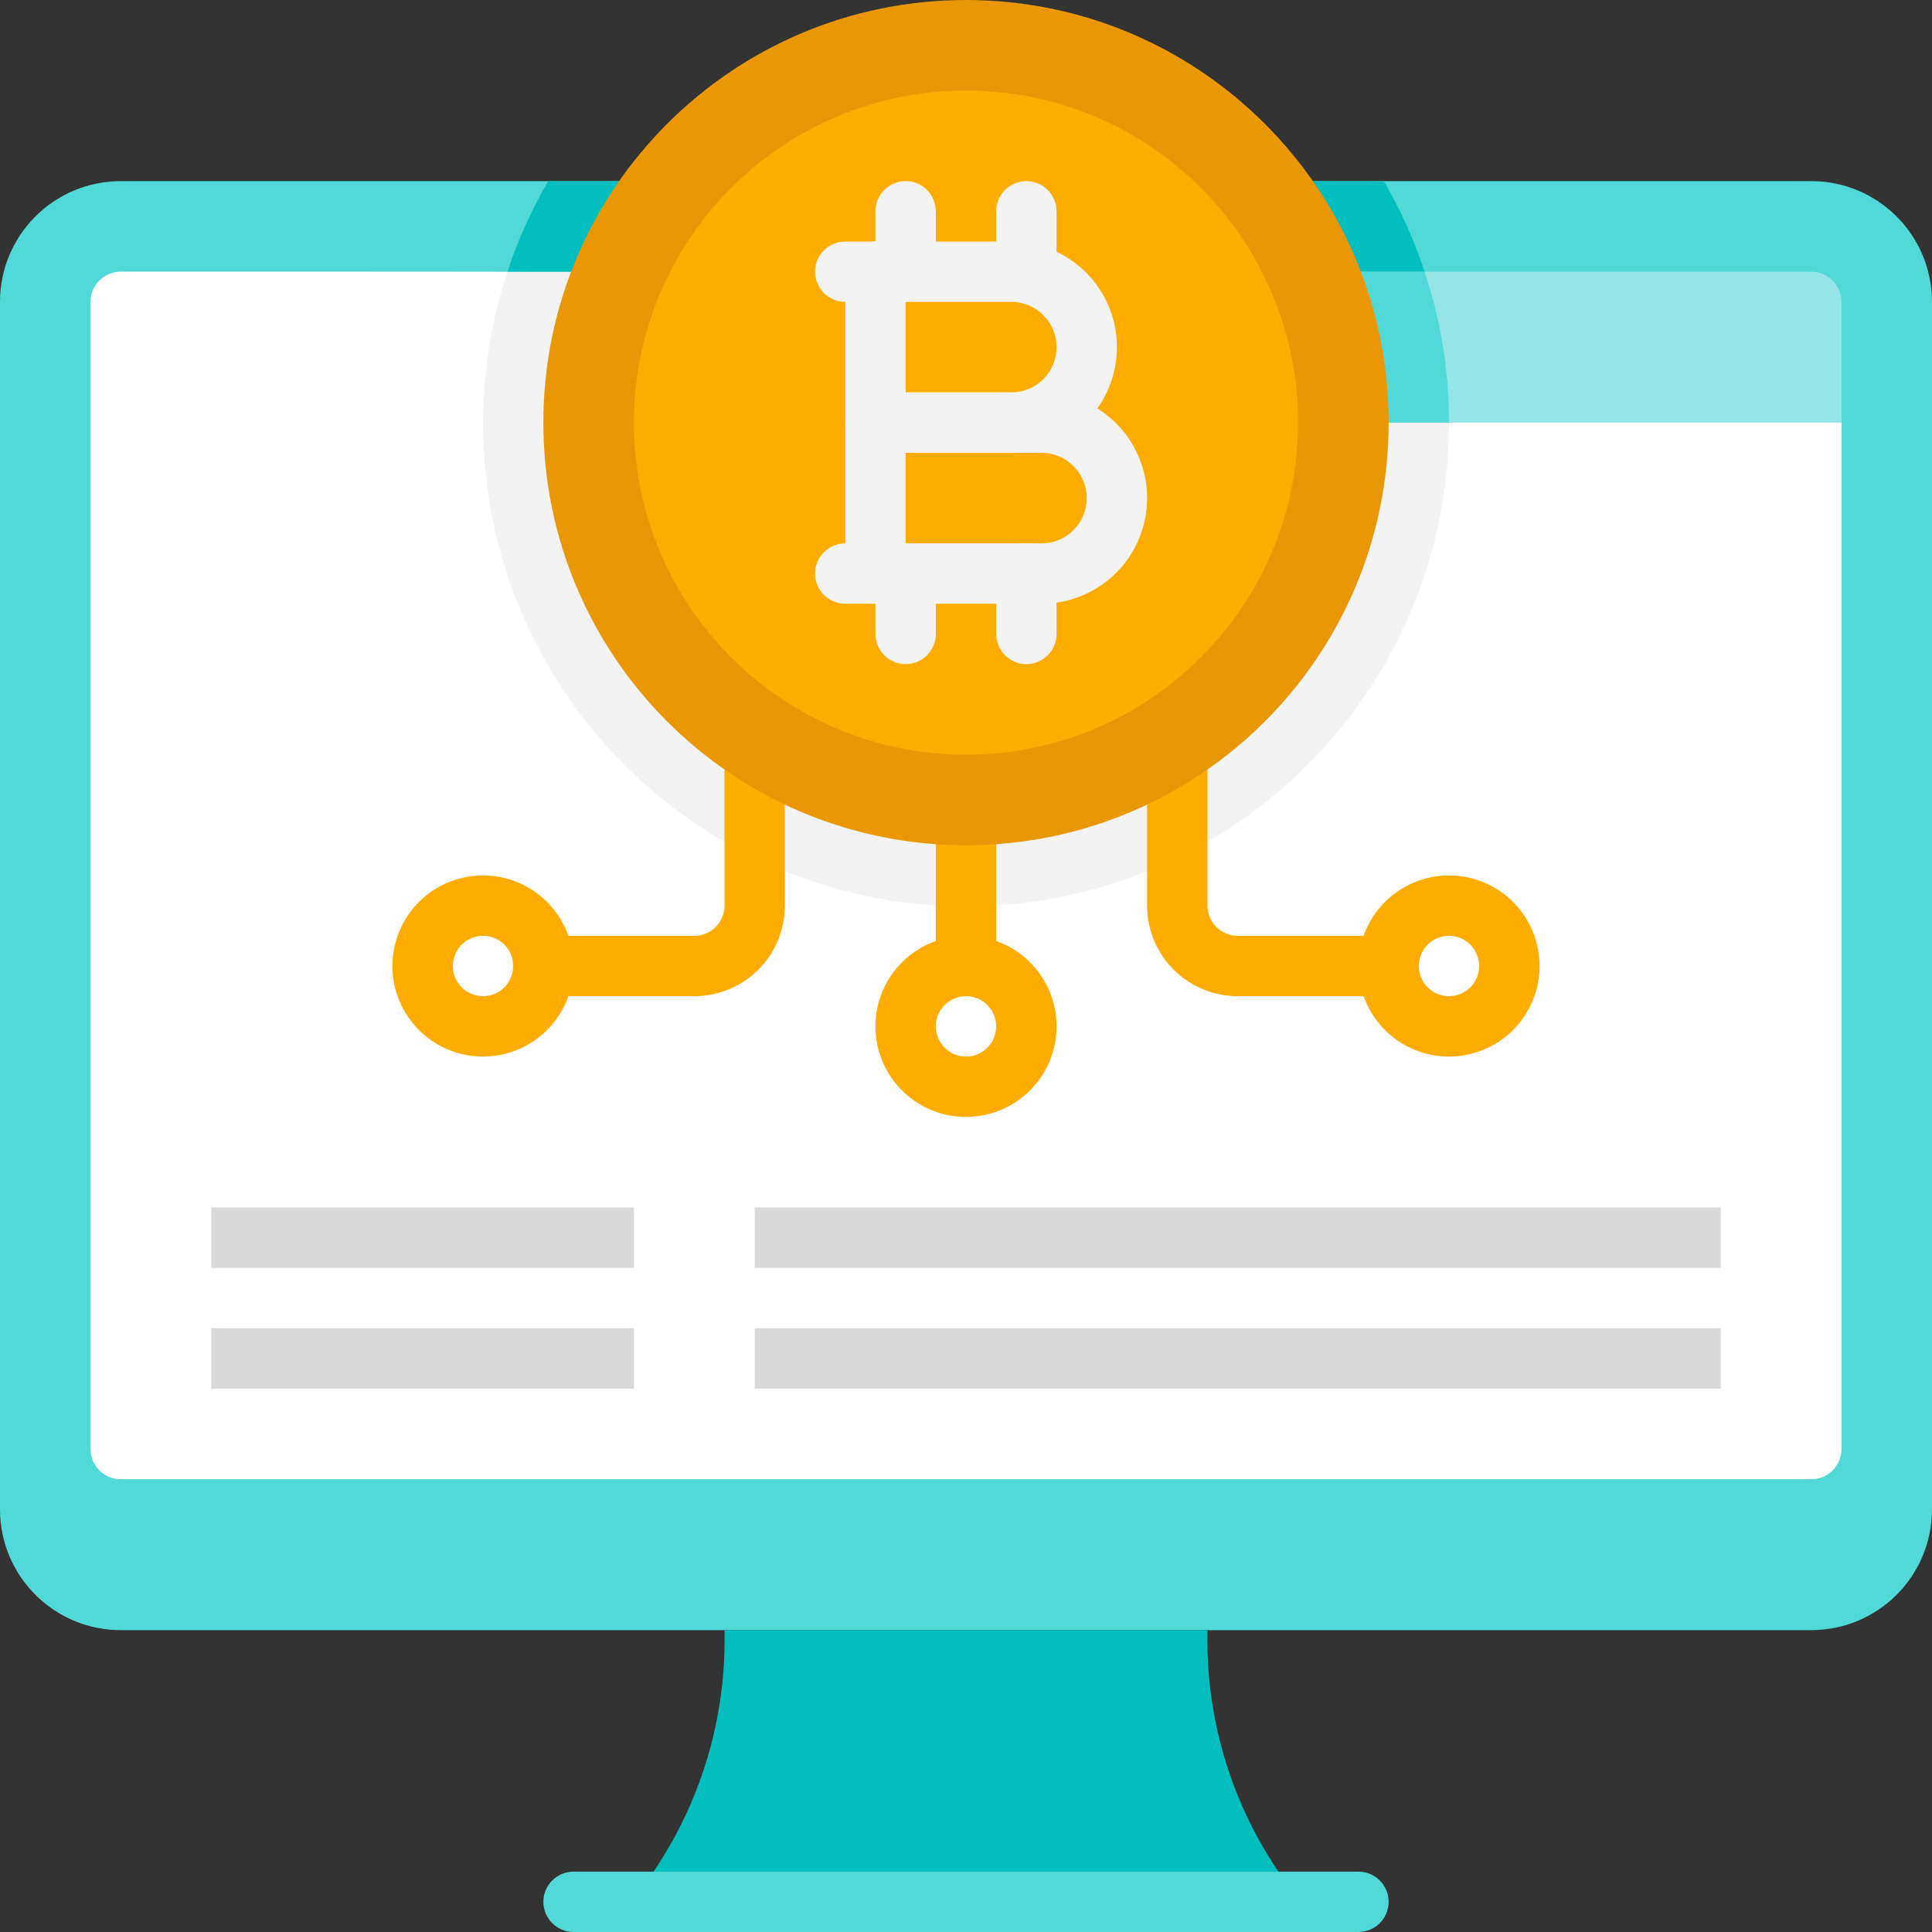<svg width="65" height="65" viewBox="0 0 65 65" fill="none" xmlns="http://www.w3.org/2000/svg">
<rect x="0" y="0" width="65" height="65" fill="#333333" stroke="none"/>
<g clip-path="url(#clip0_737_38369)">
<path d="M60.938 6.094H4.062C1.819 6.094 0 7.913 0 10.156V50.781C0 53.025 1.819 54.844 4.062 54.844H60.938C63.181 54.844 65 53.025 65 50.781V10.156C65 7.913 63.181 6.094 60.938 6.094Z" fill="#50D9D7"/>
<path d="M44.688 65H20.312C21.641 63.669 22.685 62.083 23.384 60.338C24.082 58.592 24.419 56.723 24.375 54.844H40.625C40.58 56.723 40.916 58.593 41.615 60.339C42.313 62.084 43.358 63.67 44.688 65Z" fill="#00BEBD"/>
<path d="M45.703 65H19.297C19.027 65 18.769 64.893 18.579 64.703C18.388 64.512 18.281 64.254 18.281 63.984C18.281 63.715 18.388 63.457 18.579 63.266C18.769 63.076 19.027 62.969 19.297 62.969H45.703C45.972 62.969 46.231 63.076 46.421 63.266C46.612 63.457 46.719 63.715 46.719 63.984C46.719 64.254 46.612 64.512 46.421 64.703C46.231 64.893 45.972 65 45.703 65Z" fill="#50D9D7"/>
<path d="M60.938 9.141H4.062C3.502 9.141 3.047 9.595 3.047 10.156V48.75C3.047 49.311 3.502 49.766 4.062 49.766H60.938C61.498 49.766 61.953 49.311 61.953 48.75V10.156C61.953 9.595 61.498 9.141 60.938 9.141Z" fill="#93E6E5"/>
<path d="M61.953 14.219V48.75C61.953 49.019 61.846 49.278 61.656 49.468C61.465 49.659 61.207 49.766 60.938 49.766H4.062C3.793 49.766 3.535 49.659 3.344 49.468C3.154 49.278 3.047 49.019 3.047 48.75V10.156C3.047 9.887 3.154 9.629 3.344 9.438C3.535 9.248 3.793 9.141 4.062 9.141C21.877 9.141 20.648 9.141 21.328 9.252C22.209 9.461 22.996 9.958 23.562 10.664L25.188 12.695C25.568 13.17 26.05 13.554 26.599 13.818C27.147 14.081 27.748 14.218 28.356 14.219H61.953Z" fill="white"/>
<path d="M16.25 35.547C15.647 35.547 15.058 35.368 14.557 35.033C14.056 34.699 13.666 34.223 13.435 33.666C13.204 33.109 13.144 32.497 13.262 31.906C13.379 31.314 13.669 30.772 14.095 30.346C14.522 29.919 15.065 29.629 15.656 29.512C16.247 29.394 16.859 29.454 17.416 29.685C17.973 29.916 18.449 30.306 18.783 30.807C19.118 31.308 19.297 31.897 19.297 32.5C19.297 33.308 18.976 34.083 18.404 34.654C17.833 35.226 17.058 35.547 16.25 35.547ZM16.25 33.516C16.451 33.516 16.647 33.456 16.814 33.344C16.981 33.233 17.111 33.074 17.188 32.889C17.265 32.703 17.285 32.499 17.246 32.302C17.207 32.105 17.11 31.924 16.968 31.782C16.826 31.64 16.645 31.543 16.448 31.504C16.251 31.465 16.047 31.485 15.861 31.562C15.676 31.639 15.517 31.769 15.405 31.936C15.294 32.103 15.234 32.299 15.234 32.5C15.234 32.769 15.341 33.028 15.532 33.218C15.722 33.409 15.981 33.516 16.25 33.516Z" fill="#FFAC00"/>
<path d="M48.75 14.219C48.754 16.573 48.246 18.899 47.263 21.037C46.279 23.176 44.842 25.075 43.052 26.603C41.262 28.132 39.161 29.253 36.895 29.89C34.629 30.526 32.252 30.663 29.928 30.291C27.604 29.918 25.388 29.045 23.435 27.732C21.481 26.419 19.836 24.697 18.614 22.686C17.391 20.674 16.62 18.421 16.354 16.082C16.088 13.744 16.333 11.375 17.073 9.141H20.394C21.002 9.141 21.603 9.278 22.151 9.542C22.7 9.805 23.182 10.189 23.562 10.664L25.188 12.695C25.568 13.17 26.05 13.554 26.599 13.818C27.147 14.081 27.748 14.218 28.356 14.219H48.75Z" fill="#F3F3F3"/>
<path d="M23.359 33.516H18.281C18.012 33.516 17.754 33.409 17.563 33.218C17.373 33.028 17.266 32.769 17.266 32.5C17.266 32.231 17.373 31.972 17.563 31.782C17.754 31.591 18.012 31.484 18.281 31.484H23.359C23.629 31.484 23.887 31.377 24.078 31.187C24.268 30.996 24.375 30.738 24.375 30.469V21.328C24.375 21.059 24.482 20.8 24.672 20.61C24.863 20.419 25.121 20.312 25.391 20.312C25.66 20.312 25.918 20.419 26.109 20.61C26.299 20.8 26.406 21.059 26.406 21.328V30.469C26.406 31.277 26.085 32.052 25.514 32.623C24.942 33.195 24.168 33.516 23.359 33.516ZM45.703 32.5C45.703 31.897 45.882 31.308 46.217 30.807C46.551 30.306 47.027 29.916 47.584 29.685C48.141 29.454 48.753 29.394 49.344 29.512C49.935 29.629 50.478 29.919 50.904 30.346C51.331 30.772 51.621 31.314 51.738 31.906C51.856 32.497 51.796 33.109 51.565 33.666C51.334 34.223 50.944 34.699 50.443 35.033C49.942 35.368 49.353 35.547 48.75 35.547C47.942 35.547 47.167 35.226 46.596 34.654C46.024 34.083 45.703 33.308 45.703 32.5ZM49.766 32.5C49.766 32.299 49.706 32.103 49.594 31.936C49.483 31.769 49.324 31.639 49.139 31.562C48.953 31.485 48.749 31.465 48.552 31.504C48.355 31.543 48.174 31.64 48.032 31.782C47.89 31.924 47.793 32.105 47.754 32.302C47.715 32.499 47.735 32.703 47.812 32.889C47.889 33.074 48.019 33.233 48.186 33.344C48.353 33.456 48.549 33.516 48.75 33.516C49.019 33.516 49.278 33.409 49.468 33.218C49.659 33.028 49.766 32.769 49.766 32.5Z" fill="#FFAC00"/>
<path d="M46.719 33.516H41.641C40.833 33.516 40.058 33.195 39.486 32.623C38.915 32.052 38.594 31.277 38.594 30.469V21.328C38.594 21.059 38.701 20.8 38.891 20.61C39.082 20.419 39.34 20.312 39.609 20.312C39.879 20.312 40.137 20.419 40.328 20.61C40.518 20.8 40.625 21.059 40.625 21.328V30.469C40.625 30.738 40.732 30.996 40.922 31.187C41.113 31.377 41.371 31.484 41.641 31.484H46.719C46.988 31.484 47.246 31.591 47.437 31.782C47.627 31.972 47.734 32.231 47.734 32.5C47.734 32.769 47.627 33.028 47.437 33.218C47.246 33.409 46.988 33.516 46.719 33.516ZM32.5 33.516C32.231 33.516 31.972 33.409 31.782 33.218C31.591 33.028 31.484 32.769 31.484 32.5V23.359C31.484 23.09 31.591 22.832 31.782 22.641C31.972 22.451 32.231 22.344 32.5 22.344C32.769 22.344 33.028 22.451 33.218 22.641C33.409 22.832 33.516 23.09 33.516 23.359V32.5C33.516 32.769 33.409 33.028 33.218 33.218C33.028 33.409 32.769 33.516 32.5 33.516Z" fill="#FFAC00"/>
<path d="M32.5 37.578C31.897 37.578 31.308 37.399 30.807 37.065C30.306 36.73 29.916 36.254 29.685 35.697C29.454 35.141 29.394 34.528 29.512 33.937C29.629 33.346 29.919 32.803 30.346 32.377C30.772 31.951 31.314 31.66 31.906 31.543C32.497 31.425 33.109 31.486 33.666 31.716C34.223 31.947 34.699 32.337 35.033 32.839C35.368 33.34 35.547 33.929 35.547 34.531C35.547 35.339 35.226 36.114 34.654 36.686C34.083 37.257 33.308 37.578 32.5 37.578ZM32.5 35.547C32.701 35.547 32.897 35.487 33.064 35.376C33.231 35.264 33.361 35.105 33.438 34.92C33.515 34.734 33.535 34.53 33.496 34.333C33.457 34.136 33.36 33.955 33.218 33.813C33.076 33.671 32.895 33.574 32.698 33.535C32.501 33.496 32.297 33.516 32.111 33.593C31.926 33.67 31.767 33.8 31.655 33.967C31.544 34.134 31.484 34.33 31.484 34.531C31.484 34.801 31.591 35.059 31.782 35.249C31.972 35.44 32.231 35.547 32.5 35.547Z" fill="#FFAC00"/>
<path d="M47.929 9.141H17.074C17.423 8.08 17.882 7.058 18.445 6.094H46.558C47.121 7.058 47.58 8.08 47.929 9.141Z" fill="#00BEBD"/>
<path d="M48.748 14.219H28.355C24.515 14.219 24.637 10.024 21.326 9.252C20.494 9.059 14.501 9.141 47.926 9.141C48.475 10.777 48.753 12.492 48.748 14.219Z" fill="#50D9D7"/>
<path d="M32.5 28.438C40.353 28.438 46.719 22.072 46.719 14.219C46.719 6.366 40.353 0 32.5 0C24.647 0 18.281 6.366 18.281 14.219C18.281 22.072 24.647 28.438 32.5 28.438Z" fill="#EA9706"/>
<path d="M32.5 25.391C38.67 25.391 43.672 20.389 43.672 14.219C43.672 8.049 38.67 3.047 32.5 3.047C26.33 3.047 21.328 8.049 21.328 14.219C21.328 20.389 26.33 25.391 32.5 25.391Z" fill="#FFAC00"/>
<path d="M34.023 15.234H29.453C29.184 15.234 28.925 15.127 28.735 14.937C28.544 14.746 28.438 14.488 28.438 14.219V9.141C28.438 8.871 28.544 8.613 28.735 8.422C28.925 8.232 29.184 8.125 29.453 8.125H34.023C34.966 8.125 35.87 8.5 36.537 9.166C37.204 9.833 37.578 10.737 37.578 11.68C37.578 12.622 37.204 13.527 36.537 14.193C35.87 14.86 34.966 15.234 34.023 15.234ZM30.469 13.203H34.023C34.428 13.203 34.815 13.043 35.101 12.757C35.386 12.471 35.547 12.084 35.547 11.68C35.547 11.276 35.386 10.888 35.101 10.602C34.815 10.317 34.428 10.156 34.023 10.156H30.469V13.203Z" fill="#F3F3F3"/>
<path d="M35.039 20.312H29.453C29.184 20.312 28.925 20.206 28.735 20.015C28.544 19.825 28.438 19.566 28.438 19.297V14.219C28.438 13.949 28.544 13.691 28.735 13.501C28.925 13.31 29.184 13.203 29.453 13.203H35.039C35.982 13.203 36.886 13.578 37.553 14.244C38.219 14.911 38.594 15.815 38.594 16.758C38.594 17.701 38.219 18.605 37.553 19.271C36.886 19.938 35.982 20.312 35.039 20.312ZM30.469 18.281H35.039C35.443 18.281 35.831 18.121 36.116 17.835C36.402 17.549 36.562 17.162 36.562 16.758C36.562 16.354 36.402 15.966 36.116 15.681C35.831 15.395 35.443 15.234 35.039 15.234H30.469V18.281ZM30.469 10.156C30.199 10.156 29.941 10.049 29.751 9.859C29.56 9.668 29.453 9.41 29.453 9.141V7.109C29.453 6.84 29.56 6.582 29.751 6.391C29.941 6.201 30.199 6.094 30.469 6.094C30.738 6.094 30.996 6.201 31.187 6.391C31.377 6.582 31.484 6.84 31.484 7.109V9.141C31.484 9.41 31.377 9.668 31.187 9.859C30.996 10.049 30.738 10.156 30.469 10.156ZM34.531 10.156C34.262 10.156 34.004 10.049 33.813 9.859C33.623 9.668 33.516 9.41 33.516 9.141V7.109C33.516 6.84 33.623 6.582 33.813 6.391C34.004 6.201 34.262 6.094 34.531 6.094C34.801 6.094 35.059 6.201 35.249 6.391C35.44 6.582 35.547 6.84 35.547 7.109V9.141C35.547 9.41 35.44 9.668 35.249 9.859C35.059 10.049 34.801 10.156 34.531 10.156Z" fill="#F3F3F3"/>
<path d="M34.531 22.344C34.262 22.344 34.004 22.237 33.813 22.046C33.623 21.856 33.516 21.598 33.516 21.328V19.297C33.516 19.027 33.623 18.769 33.813 18.579C34.004 18.388 34.262 18.281 34.531 18.281C34.801 18.281 35.059 18.388 35.249 18.579C35.44 18.769 35.547 19.027 35.547 19.297V21.328C35.547 21.598 35.44 21.856 35.249 22.046C35.059 22.237 34.801 22.344 34.531 22.344ZM30.469 22.344C30.199 22.344 29.941 22.237 29.751 22.046C29.56 21.856 29.453 21.598 29.453 21.328V19.297C29.453 19.027 29.56 18.769 29.751 18.579C29.941 18.388 30.199 18.281 30.469 18.281C30.738 18.281 30.996 18.388 31.187 18.579C31.377 18.769 31.484 19.027 31.484 19.297V21.328C31.484 21.598 31.377 21.856 31.187 22.046C30.996 22.237 30.738 22.344 30.469 22.344ZM29.453 10.156H28.438C28.168 10.156 27.91 10.049 27.719 9.859C27.529 9.668 27.422 9.41 27.422 9.141C27.422 8.871 27.529 8.613 27.719 8.422C27.91 8.232 28.168 8.125 28.438 8.125H29.453C29.723 8.125 29.981 8.232 30.171 8.422C30.362 8.613 30.469 8.871 30.469 9.141C30.469 9.41 30.362 9.668 30.171 9.859C29.981 10.049 29.723 10.156 29.453 10.156Z" fill="#F3F3F3"/>
<path d="M29.453 20.312H28.438C28.168 20.312 27.91 20.206 27.719 20.015C27.529 19.825 27.422 19.566 27.422 19.297C27.422 19.027 27.529 18.769 27.719 18.579C27.91 18.388 28.168 18.281 28.438 18.281H29.453C29.723 18.281 29.981 18.388 30.171 18.579C30.362 18.769 30.469 19.027 30.469 19.297C30.469 19.566 30.362 19.825 30.171 20.015C29.981 20.206 29.723 20.312 29.453 20.312Z" fill="#F3F3F3"/>
<path d="M7.109 40.625H21.328V42.656H7.109V40.625ZM25.391 40.625H57.891V42.656H25.391V40.625ZM7.109 44.688H21.328V46.719H7.109V44.688ZM25.391 44.688H57.891V46.719H25.391V44.688Z" fill="#D9D9D9"/>
</g>
<defs>
<clipPath id="clip0_737_38369">
<rect width="65" height="65" fill="white"/>
</clipPath>
</defs>
</svg>
